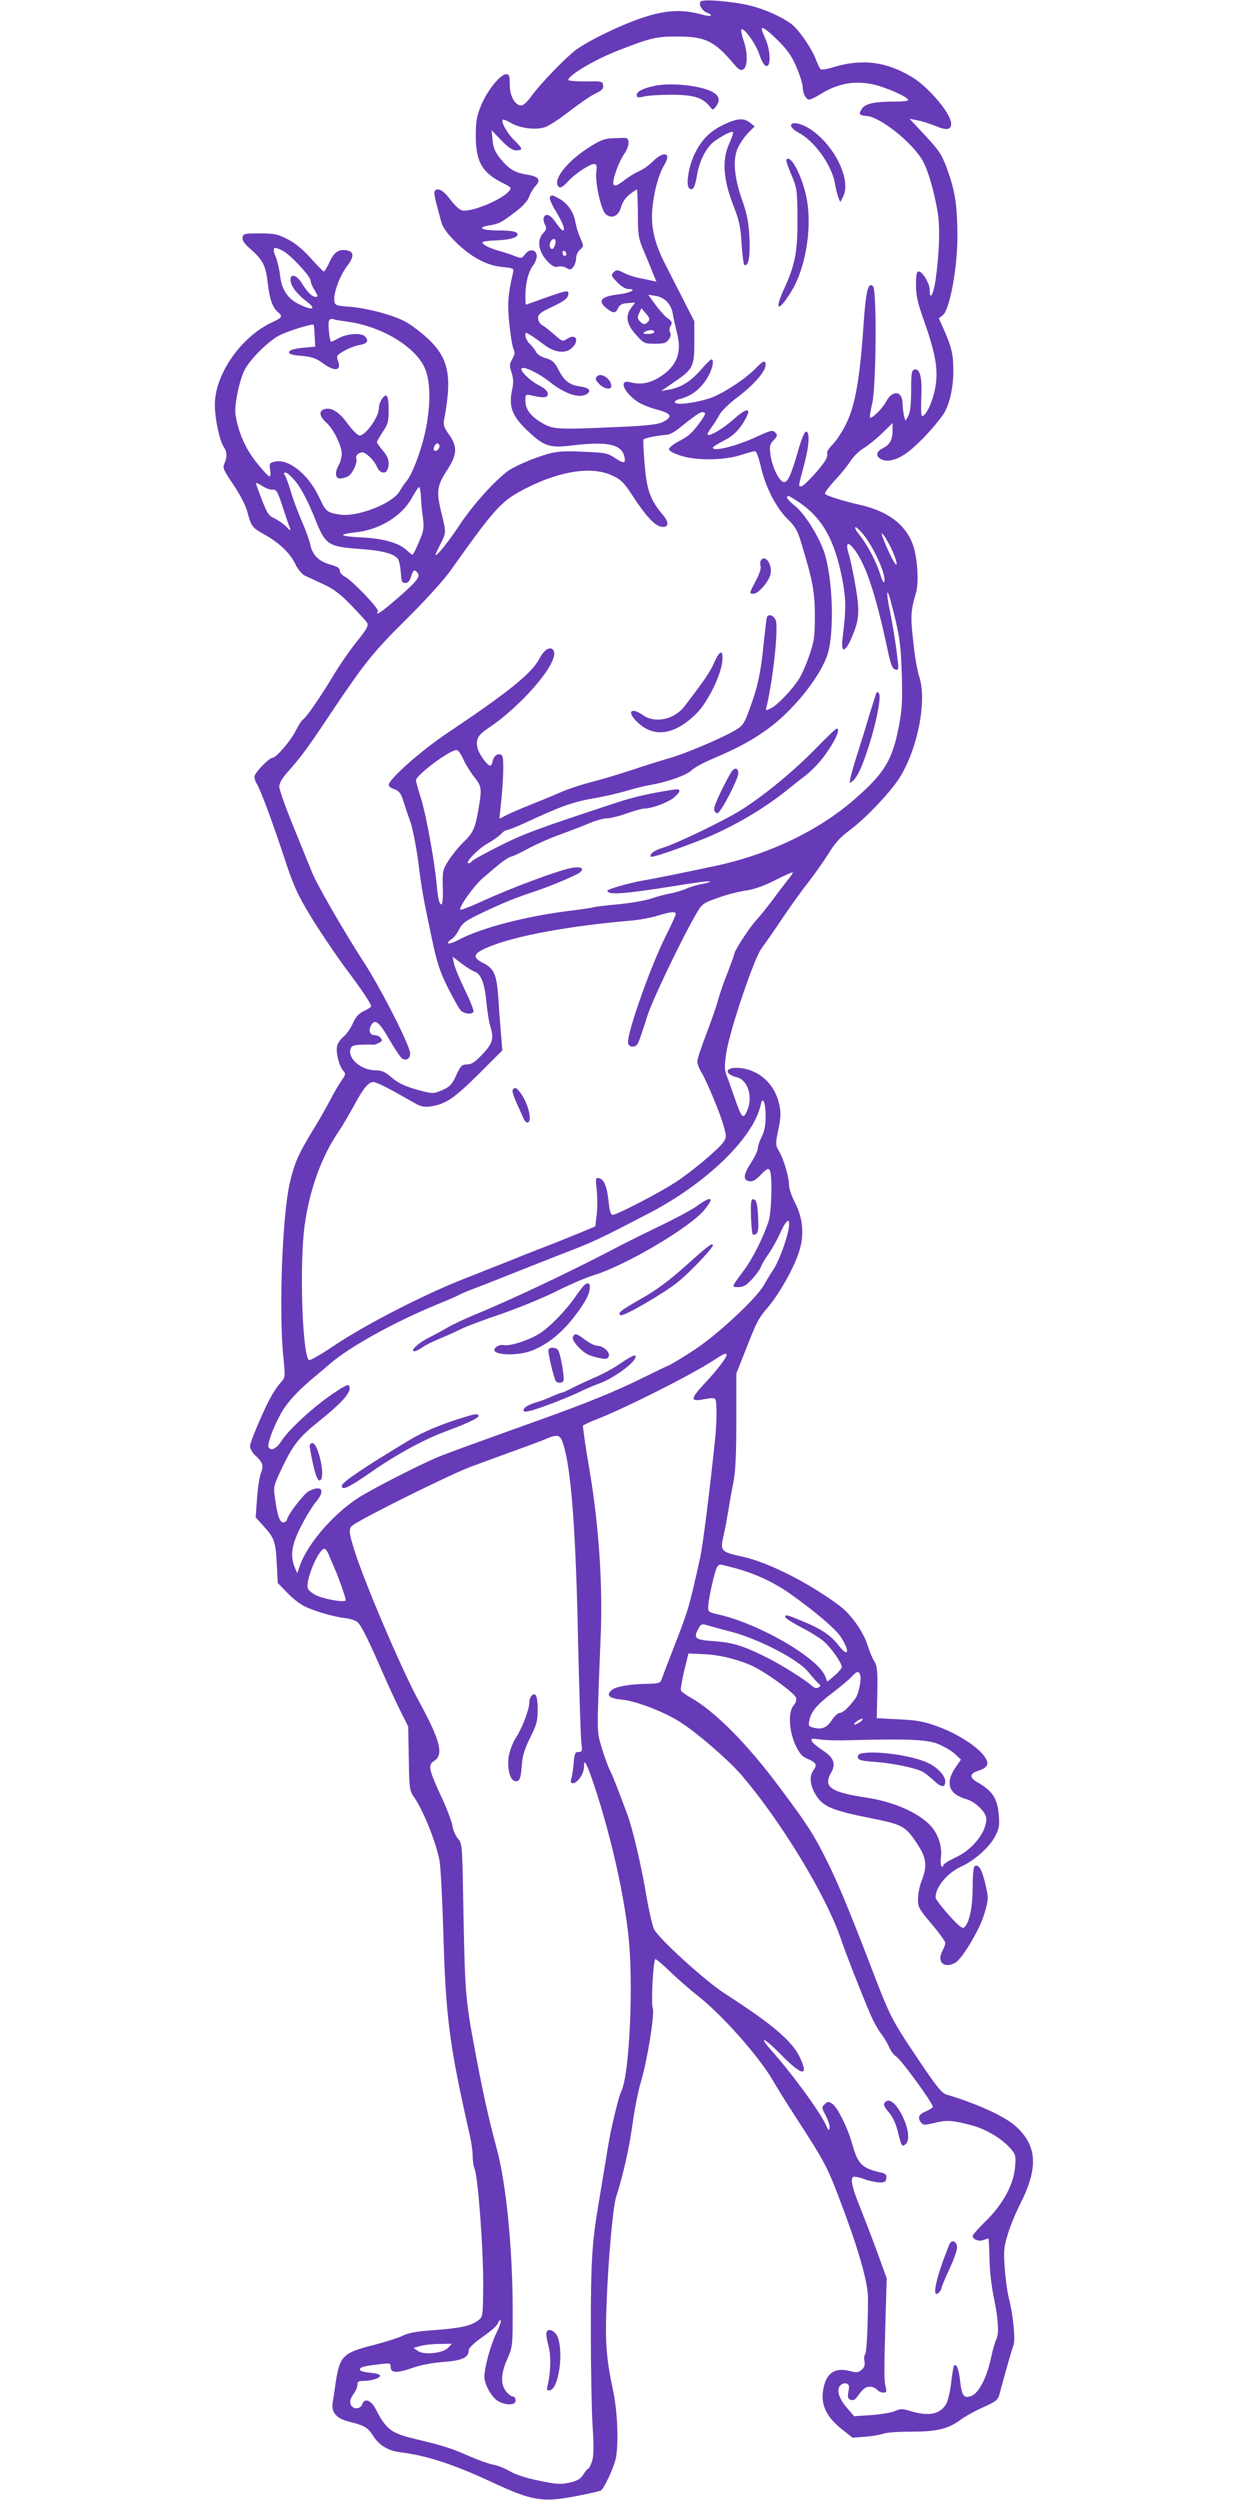 <?xml version="1.0" standalone="no"?>
<!DOCTYPE svg PUBLIC "-//W3C//DTD SVG 20010904//EN"
 "http://www.w3.org/TR/2001/REC-SVG-20010904/DTD/svg10.dtd">
<svg version="1.0" xmlns="http://www.w3.org/2000/svg"
 width="640pt" height="1280pt" viewBox="0 0 640 1280"
 preserveAspectRatio="xMidYMid meet">
<g transform="translate(0,1280) scale(0.1,-0.1)"
fill="#673ab7" stroke="none">
<path d="M3586 12791 c-10 -15 10 -48 34 -56 11 -3 20 -10 20 -14 0 -5 -24 -2
-52 6 -95 26 -181 21 -293 -16 -113 -37 -277 -116 -347 -167 -53 -40 -183
-174 -230 -240 -17 -24 -39 -44 -49 -44 -32 0 -59 48 -59 106 0 47 -3 54 -19
54 -29 0 -96 -83 -127 -158 -23 -55 -28 -82 -28 -152 -1 -136 31 -193 136
-246 48 -24 49 -26 32 -45 -40 -44 -186 -104 -236 -97 -13 2 -38 24 -62 56
-37 49 -67 65 -81 42 -3 -5 1 -33 9 -62 8 -29 19 -71 25 -93 7 -28 29 -59 72
-102 78 -78 161 -123 241 -130 58 -6 60 -7 54 -32 -25 -109 -29 -155 -18 -261
6 -61 16 -119 22 -129 7 -15 6 -27 -7 -49 -15 -26 -15 -35 -4 -69 10 -31 11
-52 3 -89 -19 -88 0 -136 87 -217 79 -73 107 -81 218 -68 179 22 254 7 269
-54 10 -39 -1 -41 -47 -10 -38 25 -52 28 -163 32 -97 5 -134 2 -181 -11 -73
-21 -171 -63 -205 -88 -70 -52 -179 -174 -245 -273 -60 -91 -125 -172 -125
-154 0 2 11 26 25 53 30 60 30 57 4 165 -26 106 -21 136 31 215 51 79 53 120
9 181 -26 36 -30 50 -25 77 46 244 21 333 -125 450 -62 49 -90 64 -173 90 -58
18 -133 33 -180 37 -74 5 -81 8 -84 29 -6 39 27 129 64 178 38 50 38 75 0 82
-40 8 -65 -8 -88 -58 -13 -28 -26 -50 -30 -50 -3 0 -33 30 -67 68 -39 44 -79
77 -118 97 -51 26 -68 30 -143 30 -79 0 -85 -1 -88 -21 -2 -15 9 -32 36 -55
68 -59 83 -89 93 -179 9 -82 25 -126 53 -149 24 -20 20 -28 -26 -49 -161 -72
-297 -266 -298 -422 0 -73 23 -183 45 -217 18 -27 19 -53 4 -86 -10 -22 -5
-34 45 -107 33 -49 63 -106 72 -139 21 -78 24 -82 90 -119 75 -42 130 -95 157
-152 12 -25 33 -50 47 -57 14 -6 57 -26 95 -44 53 -24 87 -50 143 -108 41 -42
78 -83 83 -92 6 -13 -6 -34 -51 -90 -34 -41 -91 -123 -127 -184 -70 -115 -135
-209 -153 -220 -6 -4 -21 -27 -34 -53 -28 -56 -102 -142 -121 -142 -16 0 -83
-68 -91 -92 -3 -9 2 -27 10 -40 20 -31 82 -199 145 -390 43 -131 64 -178 130
-287 43 -71 121 -187 173 -258 95 -127 138 -192 138 -205 0 -4 -16 -15 -36
-24 -27 -13 -42 -30 -57 -62 -10 -25 -32 -56 -47 -69 -15 -12 -31 -34 -34 -48
-8 -31 10 -103 31 -127 14 -15 13 -20 -8 -50 -13 -18 -40 -64 -60 -103 -20
-38 -57 -104 -83 -145 -80 -132 -98 -172 -123 -280 -38 -168 -56 -658 -32
-890 10 -101 10 -103 -14 -129 -13 -14 -34 -44 -46 -66 -38 -66 -111 -238
-111 -260 0 -12 12 -32 26 -46 40 -37 45 -53 30 -91 -7 -18 -17 -77 -20 -130
l-7 -97 39 -43 c57 -63 63 -80 69 -192 l5 -101 47 -48 c25 -27 64 -58 86 -69
49 -26 156 -57 214 -63 25 -3 53 -12 62 -21 20 -18 55 -90 129 -259 26 -60 66
-147 89 -193 l41 -82 3 -163 c2 -150 4 -164 24 -194 48 -66 118 -241 134 -333
5 -30 14 -197 19 -370 12 -430 32 -579 136 -1035 7 -33 14 -79 14 -102 0 -23
4 -54 10 -68 18 -46 44 -404 44 -584 -1 -170 -2 -174 -25 -191 -37 -28 -90
-40 -223 -50 -90 -6 -134 -14 -162 -28 -22 -11 -88 -32 -149 -48 -157 -39
-175 -57 -195 -184 -6 -41 -13 -92 -17 -113 -7 -49 20 -81 85 -96 76 -19 96
-30 120 -69 31 -50 77 -79 137 -87 139 -17 274 -61 470 -152 210 -98 260 -106
431 -74 67 13 125 26 131 30 15 10 60 104 73 152 19 67 13 249 -11 359 -34
160 -41 245 -34 425 8 238 33 512 49 565 38 119 67 248 85 378 11 79 30 172
41 208 33 107 73 352 62 383 -9 26 2 238 13 250 3 2 36 -25 73 -61 37 -36 102
-93 144 -126 122 -95 309 -306 381 -427 22 -38 68 -113 102 -165 185 -287 177
-271 277 -540 72 -196 112 -344 112 -415 0 -148 -7 -286 -15 -290 -4 -3 -6
-18 -3 -33 4 -19 0 -33 -14 -45 -17 -15 -25 -16 -63 -6 -80 20 -125 -16 -136
-109 -8 -70 21 -128 95 -188 l57 -45 67 5 c37 3 79 11 93 16 14 6 80 10 145
10 129 0 189 15 254 65 18 13 66 40 108 59 73 33 78 37 88 78 26 96 60 218 69
240 11 29 -2 160 -24 243 -8 31 -17 100 -21 154 -6 86 -4 108 16 172 12 41 40
108 61 150 96 187 91 302 -20 402 -57 52 -200 117 -356 163 -24 8 -53 44 -153
194 -131 196 -134 202 -246 495 -107 277 -159 402 -217 517 -66 131 -93 173
-234 362 -168 227 -337 397 -462 466 -23 13 -44 29 -47 35 -2 7 6 52 17 100
l22 89 70 -3 c78 -2 162 -21 245 -55 66 -27 228 -143 236 -169 3 -11 -2 -27
-13 -39 -28 -32 -24 -128 9 -201 21 -45 35 -61 62 -72 45 -19 51 -30 32 -57
-23 -32 -20 -75 9 -125 38 -63 82 -82 288 -123 142 -28 168 -40 210 -97 72
-100 79 -137 44 -228 -9 -22 -16 -61 -17 -87 0 -44 5 -52 70 -129 39 -46 70
-89 70 -97 0 -7 -7 -26 -16 -43 -28 -55 10 -89 66 -59 36 19 127 172 150 252
22 76 22 78 5 152 -18 76 -35 104 -55 91 -6 -4 -10 -48 -10 -109 0 -102 -17
-183 -44 -205 -9 -7 -30 10 -79 65 -37 41 -67 81 -67 89 0 54 61 127 135 160
66 30 145 101 172 157 19 38 22 54 16 113 -7 77 -34 117 -104 157 -47 26 -47
46 0 62 52 17 59 37 27 79 -38 49 -137 112 -237 148 -68 25 -105 32 -197 36
l-113 6 3 132 c2 113 -1 136 -16 160 -10 15 -24 50 -33 78 -20 68 -82 157
-140 202 -152 116 -368 226 -502 255 -110 24 -114 29 -97 105 8 33 19 94 26
135 6 41 18 107 26 147 10 50 14 144 14 312 l0 239 41 103 c65 166 69 175 121
236 59 70 134 202 160 287 27 84 19 170 -22 249 -16 31 -30 71 -30 88 0 42
-28 137 -52 176 -18 31 -18 35 -3 109 13 61 14 87 5 128 -20 95 -87 165 -177
184 -56 12 -102 0 -83 -23 6 -7 25 -17 41 -20 57 -13 85 -98 55 -170 -21 -49
-28 -42 -65 65 -16 47 -35 99 -42 117 -10 26 -10 47 0 115 19 117 141 480 180
532 17 23 66 93 108 156 42 63 103 147 134 186 31 40 77 105 102 145 33 54 63
86 107 118 82 60 217 203 261 277 92 155 136 395 94 514 -8 24 -22 102 -29
174 -15 130 -13 161 14 251 16 53 7 186 -17 249 -38 102 -127 168 -269 201
-93 21 -174 47 -180 57 -3 4 19 34 48 66 30 31 66 76 81 99 15 24 46 55 70 69
23 14 66 49 95 77 l52 51 0 -37 c0 -49 -13 -73 -50 -92 -35 -18 -38 -40 -9
-56 34 -18 87 -3 142 40 51 39 132 126 175 187 32 46 54 138 53 227 0 83 -8
117 -48 209 l-26 58 21 17 c36 31 75 248 74 410 -1 155 -12 225 -53 339 -27
72 -40 93 -111 169 l-81 87 39 -8 c21 -3 64 -17 94 -29 56 -24 80 -20 80 12 0
49 -110 181 -195 235 -136 84 -264 100 -418 51 -27 -8 -52 -11 -56 -7 -5 5
-16 29 -25 53 -22 57 -88 151 -124 178 -50 37 -132 74 -206 93 -92 23 -251 37
-260 21z m407 -208 c43 -44 65 -78 87 -132 17 -40 30 -84 30 -98 0 -31 17 -63
33 -63 7 0 33 12 58 28 86 53 164 69 259 52 63 -11 190 -66 190 -82 0 -5 -29
-8 -64 -8 -108 0 -156 -10 -173 -37 -19 -28 -14 -34 25 -37 69 -5 231 -134
285 -227 28 -48 59 -154 78 -266 13 -78 8 -220 -12 -354 -12 -73 -29 -99 -29
-42 0 32 -37 93 -56 93 -11 0 -14 -16 -14 -69 0 -55 8 -92 44 -192 60 -172 72
-253 52 -347 -14 -67 -46 -132 -65 -132 -5 0 -6 42 -4 93 5 102 -6 151 -34
145 -15 -3 -18 -17 -18 -108 0 -72 -5 -113 -15 -130 l-14 -25 -7 25 c-4 14 -7
44 -8 66 -2 65 -53 68 -85 6 -17 -32 -73 -88 -81 -80 -3 3 2 36 11 74 20 86
24 578 4 598 -25 25 -37 -23 -49 -201 -18 -269 -43 -411 -88 -501 -20 -42 -52
-90 -71 -109 -18 -18 -30 -38 -27 -43 3 -5 0 -20 -6 -32 -20 -37 -112 -138
-126 -138 -16 0 -17 -7 12 102 28 103 33 178 12 178 -8 0 -23 -37 -39 -92 -37
-130 -55 -170 -76 -166 -23 4 -59 78 -67 139 -6 44 -4 54 16 75 20 22 21 26 8
40 -14 13 -23 11 -90 -20 -101 -48 -229 -81 -229 -58 0 4 26 21 58 37 41 21
66 44 90 79 57 86 38 101 -41 30 -51 -46 -124 -90 -134 -80 -3 2 6 20 20 38
13 18 32 47 41 65 9 18 52 60 97 93 82 63 139 129 139 162 0 26 -12 22 -50
-17 -55 -57 -177 -136 -239 -155 -76 -24 -167 -35 -175 -21 -4 6 5 13 21 17
67 16 118 58 154 126 19 38 25 78 12 78 -5 0 -30 -25 -56 -55 -53 -60 -101
-89 -162 -100 l-40 -7 67 46 c97 66 103 79 103 206 l0 105 -51 100 c-28 55
-72 141 -97 190 -59 115 -78 202 -65 305 10 85 32 160 60 207 37 61 -3 72 -59
17 -20 -20 -52 -43 -72 -51 -20 -9 -52 -28 -72 -44 -40 -32 -59 -37 -59 -16 0
31 30 111 55 147 30 43 31 86 3 84 -10 0 -40 -1 -66 -2 -39 -2 -62 -11 -123
-51 -99 -64 -169 -149 -155 -187 8 -22 23 -17 53 16 34 38 111 90 134 90 14 0
16 -7 12 -41 -7 -52 24 -194 48 -215 30 -27 66 -11 79 36 7 25 23 49 44 65 18
14 35 25 37 25 2 0 4 -55 5 -122 0 -112 3 -129 28 -188 15 -36 37 -87 47 -114
l20 -48 -23 5 c-13 3 -41 9 -63 13 -22 4 -57 15 -79 26 -35 18 -40 18 -54 4
-15 -14 -13 -19 18 -51 21 -22 43 -35 59 -35 45 0 8 -20 -50 -27 -92 -10 -112
-33 -63 -72 34 -27 47 -26 59 2 7 16 20 23 48 25 l39 3 -22 -30 c-30 -40 -21
-84 29 -138 37 -41 42 -43 94 -43 46 0 59 4 71 22 10 13 12 27 7 36 -5 10 -4
23 3 34 9 16 7 22 -16 39 -15 11 -43 42 -63 70 l-36 50 38 -6 c47 -8 80 -43
88 -93 3 -20 13 -63 21 -96 27 -102 -1 -172 -89 -227 -52 -32 -96 -40 -150
-26 -60 16 -37 -48 36 -99 18 -13 63 -31 100 -41 76 -20 84 -37 30 -64 -24
-12 -82 -19 -225 -25 -312 -14 -335 -13 -390 19 -61 35 -88 71 -88 115 0 34 1
34 33 27 60 -14 82 -12 82 9 0 13 -16 28 -49 45 -45 24 -96 74 -85 85 12 12
88 -25 146 -71 73 -58 145 -83 183 -63 31 17 19 34 -27 41 -56 7 -84 28 -113
85 -21 41 -32 50 -65 60 -24 6 -45 20 -51 33 -6 12 -21 31 -33 42 -11 11 -21
29 -21 40 0 19 1 19 28 2 15 -9 47 -32 71 -50 53 -40 109 -45 141 -13 38 38
18 74 -25 46 -24 -16 -26 -15 -67 21 -24 21 -52 43 -63 49 -11 6 -20 22 -20
35 0 20 12 30 70 57 71 34 85 46 85 71 0 16 -15 13 -130 -28 -47 -17 -86 -31
-87 -31 -2 0 -3 21 -3 48 1 65 15 120 40 154 12 16 20 39 18 51 -4 31 -38 34
-59 6 -17 -22 -20 -23 -51 -11 -18 8 -53 19 -78 26 -53 15 -90 33 -90 45 0 4
30 9 66 10 68 2 114 14 114 30 0 15 -28 21 -98 21 -84 0 -113 15 -51 25 54 9
66 15 139 71 36 27 62 56 69 76 6 18 21 42 32 55 30 31 18 49 -38 58 -65 10
-95 27 -139 80 -29 36 -38 57 -42 97 l-5 51 50 -52 c35 -36 57 -51 76 -51 36
0 34 9 -9 51 -35 33 -71 96 -60 106 3 3 22 -5 43 -17 45 -27 128 -37 174 -21
19 6 75 43 124 81 50 39 109 79 133 91 34 16 43 25 40 42 -3 21 -8 22 -90 20
-49 0 -88 3 -88 8 0 23 132 102 249 148 170 67 201 74 306 74 145 0 191 -21
290 -138 29 -34 37 -38 52 -29 22 15 22 87 -2 153 -8 24 -12 47 -9 50 12 12
74 -73 92 -128 11 -34 25 -57 35 -59 25 -5 22 80 -3 137 -11 24 -20 47 -20 52
0 17 33 -8 93 -68z m-2545 -1067 c38 -19 142 -131 142 -152 0 -9 9 -32 21 -50
17 -28 18 -34 6 -34 -19 0 -42 22 -73 72 -28 44 -61 49 -56 9 3 -29 35 -69 85
-107 50 -38 25 -45 -41 -12 -59 29 -89 73 -98 146 -3 31 -13 72 -20 91 -23 55
-16 63 34 37z m1871 -362 c-15 -18 -24 -18 -43 1 -12 13 -13 20 -4 41 l12 26
23 -27 c19 -21 21 -30 12 -41z m-1547 0 c166 -21 331 -113 393 -219 36 -60 43
-170 20 -306 -17 -105 -71 -256 -105 -294 -9 -11 -25 -34 -35 -52 -36 -61
-215 -131 -303 -118 -67 10 -74 16 -106 85 -56 122 -159 204 -231 186 -25 -6
-27 -10 -22 -41 3 -19 2 -35 -3 -35 -5 0 -34 31 -65 70 -57 70 -94 153 -109
246 -8 45 19 176 47 231 29 56 126 151 180 177 46 23 167 60 173 53 1 -1 4
-27 5 -57 l3 -55 -34 -3 c-68 -5 -100 -13 -100 -26 0 -9 20 -15 65 -18 51 -5
73 -12 107 -37 62 -46 99 -40 78 13 -9 23 -6 28 33 50 23 13 59 27 80 30 38 7
47 22 25 44 -19 19 -89 14 -131 -8 -20 -11 -39 -20 -41 -20 -8 0 -18 90 -12
106 3 9 13 14 21 10 8 -3 38 -8 67 -12z m1578 -54 c0 -5 -15 -10 -32 -10 -25
0 -29 3 -18 10 20 13 50 13 50 0z m260 -418 c0 -12 -52 -83 -77 -104 -10 -10
-39 -28 -64 -41 -24 -13 -44 -30 -44 -37 0 -8 25 -22 60 -33 80 -26 219 -25
307 3 34 11 68 20 74 20 7 0 19 -35 29 -77 23 -104 77 -211 137 -270 41 -40
52 -60 72 -128 57 -187 68 -246 68 -370 0 -105 -4 -130 -28 -200 -15 -44 -38
-98 -52 -119 -33 -54 -110 -135 -144 -152 -28 -14 -28 -14 -23 8 35 150 62
409 46 444 -11 25 -39 33 -45 12 -2 -7 -9 -67 -16 -133 -13 -137 -30 -221 -66
-318 -34 -95 -38 -102 -87 -130 -65 -38 -252 -117 -327 -138 -36 -10 -119 -36
-185 -58 -66 -22 -165 -52 -220 -66 -55 -14 -129 -39 -165 -56 -36 -16 -100
-42 -143 -59 -43 -17 -97 -40 -119 -51 l-41 -21 6 59 c15 135 18 249 8 263
-14 20 -45 2 -49 -29 -2 -11 -7 -21 -12 -21 -15 0 -58 59 -65 90 -10 46 2 67
58 104 171 115 356 332 333 391 -12 31 -49 13 -74 -37 -38 -74 -159 -172 -467
-378 -141 -94 -305 -240 -305 -270 0 -6 13 -16 30 -21 23 -9 33 -21 44 -57 8
-26 24 -74 36 -106 12 -33 30 -125 41 -205 20 -158 25 -182 71 -401 25 -118
40 -164 80 -245 28 -55 57 -108 66 -117 16 -19 57 -24 66 -9 4 5 -16 56 -44
113 -27 56 -53 118 -56 137 l-7 33 46 -35 c26 -20 56 -38 67 -42 32 -10 52
-61 60 -154 5 -47 13 -102 19 -121 21 -67 15 -91 -39 -148 -38 -40 -56 -52
-79 -52 -26 0 -32 -6 -55 -55 -21 -47 -32 -59 -71 -76 -43 -19 -49 -19 -105
-5 -84 22 -121 39 -162 75 -27 23 -45 31 -74 31 -75 0 -145 60 -129 110 5 16
16 20 58 21 29 1 56 1 60 0 4 -1 17 4 28 10 16 8 18 13 8 25 -6 8 -20 14 -31
14 -24 0 -33 23 -18 50 19 36 41 19 92 -70 27 -47 56 -90 64 -97 23 -17 44 -5
44 24 0 37 -148 329 -235 463 -101 155 -249 412 -270 470 -8 19 -48 118 -89
219 -42 102 -76 197 -76 213 0 19 15 45 48 81 69 79 95 114 217 297 170 254
216 312 391 485 89 88 187 196 218 240 239 336 263 362 401 431 172 85 329
107 430 59 44 -20 60 -36 103 -102 68 -104 111 -151 144 -159 40 -9 47 18 15
56 -67 79 -85 128 -96 258 -6 68 -9 127 -6 132 4 7 74 21 121 24 12 1 38 15
58 31 82 66 110 85 122 85 8 0 14 -4 14 -8z m-1360 -166 c0 -16 -18 -31 -27
-22 -8 8 5 36 17 36 5 0 10 -6 10 -14z m-728 -192 c24 -33 61 -104 88 -173 57
-143 66 -149 235 -162 114 -8 169 -23 192 -50 6 -8 13 -39 15 -69 3 -47 6 -55
23 -55 14 0 23 10 30 33 10 35 17 39 33 19 16 -19 -4 -44 -105 -132 -77 -67
-115 -93 -98 -65 8 12 -130 156 -167 176 -16 8 -28 22 -28 32 0 13 -13 21 -44
30 -62 16 -95 48 -107 102 -5 25 -25 79 -43 120 -18 41 -44 109 -56 150 -12
41 -27 81 -32 88 -8 8 -6 12 5 12 9 0 35 -25 59 -56z m-128 -31 c22 2 27 -7
58 -103 14 -41 28 -84 33 -95 6 -15 1 -13 -20 9 -15 15 -43 34 -60 42 -28 12
-37 25 -64 95 -17 44 -31 83 -31 86 0 2 15 -4 33 -15 17 -12 40 -20 51 -19z
m761 -35 c1 -24 5 -71 10 -106 7 -56 5 -69 -20 -127 -15 -36 -30 -65 -33 -65
-3 0 -17 11 -31 24 -39 36 -116 58 -221 64 -52 2 -99 7 -103 12 -5 4 23 10 60
14 125 12 242 84 293 179 18 32 34 56 37 53 3 -3 7 -25 8 -48z m1947 -37 c111
-80 170 -186 209 -379 21 -107 22 -160 3 -308 -9 -75 10 -79 42 -9 44 100 47
137 25 270 -11 66 -27 141 -35 167 -17 54 -8 68 20 35 62 -72 115 -227 177
-517 18 -85 26 -105 41 -108 17 -4 18 1 12 49 -10 89 -27 190 -43 267 -16 81
-13 108 6 40 46 -173 53 -219 58 -378 4 -142 2 -181 -16 -275 -33 -167 -73
-234 -222 -364 -185 -163 -440 -285 -714 -344 -188 -40 -317 -66 -360 -73 -66
-10 -195 -46 -195 -54 0 -24 84 -18 358 26 84 14 158 24 165 21 7 -2 -8 -7
-33 -12 -25 -4 -64 -15 -86 -25 -23 -10 -61 -21 -85 -25 -23 -4 -67 -16 -96
-26 -29 -10 -105 -23 -169 -29 -64 -6 -120 -13 -124 -15 -4 -2 -62 -11 -129
-19 -222 -28 -447 -87 -559 -146 -28 -15 -54 -24 -57 -20 -3 5 4 14 15 20 11
6 29 28 40 50 18 35 33 46 126 90 103 49 165 74 274 110 69 23 201 79 218 92
24 20 12 31 -31 26 -60 -7 -314 -101 -481 -178 -48 -22 -93 -39 -98 -38 -15 5
66 121 115 163 97 84 123 103 147 110 14 4 57 25 95 46 39 20 108 51 155 67
47 17 112 42 145 56 33 14 74 26 91 26 17 0 63 11 102 25 39 14 80 25 90 25
38 0 122 31 152 56 39 33 38 48 -2 41 -123 -19 -206 -38 -293 -67 -401 -132
-471 -158 -597 -221 -75 -38 -139 -73 -143 -79 -3 -5 -11 -10 -16 -10 -22 0
48 74 97 101 28 16 59 38 69 49 10 11 24 20 30 20 7 0 48 16 91 36 195 90 246
108 367 129 45 8 114 24 152 35 39 12 95 26 125 31 87 15 183 49 211 75 14 14
61 39 105 58 128 54 204 95 284 153 124 90 253 246 301 365 44 107 35 417 -15
552 -33 86 -99 189 -147 227 -37 29 -49 49 -31 49 5 0 33 -18 64 -39z m306
-143 c56 -60 129 -215 120 -255 -3 -11 -11 2 -20 33 -21 67 -64 150 -105 202
-36 44 -32 59 5 20z m154 -83 c25 -53 37 -97 23 -83 -17 16 -83 169 -69 157
10 -8 30 -41 46 -74z m-2190 -1082 c12 -27 37 -67 56 -91 38 -47 40 -60 22
-163 -17 -100 -27 -122 -76 -170 -25 -24 -59 -66 -77 -94 -30 -47 -32 -54 -30
-137 2 -51 -1 -88 -7 -88 -11 0 -17 23 -25 110 -11 117 -56 362 -81 437 -13
40 -24 80 -24 88 0 26 172 155 208 155 7 0 23 -21 34 -47z m1664 -615 c-14
-18 -52 -67 -82 -108 -31 -41 -70 -89 -86 -106 -30 -32 -108 -152 -108 -167 0
-4 -16 -48 -35 -98 -20 -49 -42 -113 -49 -142 -8 -29 -35 -106 -60 -172 -25
-65 -46 -128 -46 -140 0 -11 9 -35 20 -53 28 -46 99 -216 116 -280 14 -48 13
-56 -1 -78 -22 -34 -158 -149 -243 -205 -82 -54 -303 -169 -325 -169 -10 0
-16 18 -21 68 -8 77 -23 115 -50 120 -16 4 -17 -2 -11 -61 4 -36 4 -92 0 -126
l-7 -60 -76 -32 c-43 -17 -115 -47 -162 -65 -47 -18 -132 -51 -190 -75 -58
-23 -168 -66 -245 -97 -200 -78 -496 -230 -653 -334 -73 -50 -137 -86 -141
-82 -34 39 -48 497 -21 691 25 182 86 352 176 483 17 25 50 81 74 125 50 93
76 125 102 125 10 0 56 -21 103 -47 47 -27 100 -56 118 -66 23 -13 43 -16 72
-12 77 12 120 41 245 165 l122 122 -6 72 c-3 39 -10 124 -14 189 -9 131 -21
158 -83 189 -54 28 -44 48 36 81 137 56 408 106 720 133 44 3 107 15 140 25
67 21 95 24 95 9 0 -5 -23 -56 -51 -112 -79 -156 -205 -515 -193 -550 4 -13
13 -18 27 -16 22 3 23 4 72 158 24 78 181 405 252 525 27 47 34 52 109 78 43
16 106 32 140 37 40 5 92 23 150 52 49 25 91 43 93 42 2 -2 -8 -18 -23 -36z
m-116 -1216 c0 -43 -6 -75 -20 -102 -11 -22 -20 -48 -20 -59 0 -12 -16 -46
-36 -76 -39 -62 -41 -88 -6 -93 16 -3 34 8 58 34 29 30 38 34 45 23 14 -22 10
-209 -5 -259 -25 -80 -82 -194 -128 -255 -64 -86 -64 -85 -27 -85 25 0 41 9
70 41 21 23 41 51 45 63 4 12 21 41 39 66 18 25 45 74 60 108 49 109 63 63 19
-66 -14 -42 -37 -95 -51 -117 -15 -22 -38 -60 -52 -85 -40 -70 -240 -256 -360
-334 -57 -37 -113 -71 -125 -76 -11 -4 -77 -36 -146 -70 -130 -64 -271 -121
-475 -195 -413 -148 -525 -189 -570 -208 -110 -48 -344 -168 -405 -209 -128
-84 -257 -235 -295 -345 l-13 -38 -13 30 c-24 61 -16 116 32 210 24 47 59 104
77 126 50 58 29 89 -37 54 -26 -13 -111 -125 -111 -145 0 -4 -7 -11 -15 -14
-20 -7 -34 28 -46 116 -10 66 -9 68 31 154 59 125 90 165 193 247 105 84 157
139 157 167 0 29 -10 25 -89 -28 -96 -65 -223 -182 -258 -237 -27 -42 -55 -57
-68 -35 -8 13 20 92 58 163 32 61 87 122 172 193 28 23 66 55 85 72 105 89
325 211 545 302 55 22 109 46 119 52 11 6 47 21 80 33 34 13 131 51 216 85 85
34 182 72 215 85 170 65 197 77 465 217 292 153 530 386 565 552 10 48 25 11
25 -62z m-200 -1220 c0 -14 -52 -81 -114 -147 -67 -72 -72 -90 -18 -82 83 14
77 17 80 -43 2 -30 -1 -107 -8 -170 -25 -243 -61 -528 -74 -590 -61 -274 -59
-266 -146 -490 -27 -69 -51 -133 -54 -142 -4 -14 -17 -18 -63 -19 -99 -1 -171
-14 -192 -33 -30 -27 -12 -42 59 -49 67 -7 205 -60 283 -108 87 -53 253 -196
323 -277 205 -239 438 -624 512 -847 20 -60 100 -265 149 -380 14 -33 38 -76
53 -96 16 -20 35 -52 43 -72 9 -19 24 -40 34 -45 25 -14 196 -249 189 -260 -3
-5 -19 -15 -35 -22 -36 -14 -44 -32 -27 -55 12 -16 18 -17 67 -5 65 16 92 15
188 -10 79 -20 162 -70 208 -124 23 -27 25 -37 20 -92 -7 -88 -62 -190 -149
-275 -38 -37 -68 -72 -68 -77 0 -18 33 -30 55 -21 11 4 22 8 25 8 3 1 5 -45 6
-102 1 -62 10 -142 23 -204 23 -110 27 -184 11 -213 -5 -10 -17 -50 -25 -88
-21 -101 -61 -181 -99 -198 -41 -17 -52 -2 -61 82 -7 58 -18 84 -31 71 -2 -2
-9 -41 -14 -86 -5 -45 -17 -95 -26 -110 -31 -52 -88 -64 -181 -36 -43 13 -54
13 -79 1 -16 -8 -70 -17 -120 -21 l-91 -6 -36 42 c-43 50 -56 94 -34 116 9 9
23 13 32 9 12 -4 14 -14 9 -41 -5 -28 -3 -36 11 -42 12 -4 23 0 32 13 31 43
44 54 67 54 13 0 29 -7 36 -15 7 -8 21 -15 32 -15 17 0 19 4 13 27 -9 32 -9
78 -1 358 l6 200 -49 135 c-27 74 -66 175 -86 225 -41 100 -52 149 -37 159 6
3 30 -1 54 -10 24 -9 59 -17 78 -18 29 -1 36 3 38 21 3 17 -3 24 -25 29 -99
22 -120 42 -149 144 -22 82 -76 191 -102 208 -21 14 -25 13 -40 -2 -16 -15
-15 -19 7 -60 12 -24 21 -52 18 -63 -3 -14 -6 -12 -16 12 -26 63 -172 264
-285 391 -66 75 -32 60 46 -19 112 -115 151 -124 105 -24 -39 85 -138 170
-386 330 -102 66 -337 280 -362 329 -9 18 -26 94 -39 168 -26 156 -69 341 -98
420 -51 137 -73 193 -90 228 -10 20 -29 73 -42 116 -25 87 -25 55 -4 581 10
252 -10 555 -56 828 -22 127 -37 234 -35 238 3 3 31 17 62 29 150 58 494 231
608 306 53 35 65 39 65 26z m-842 -439 c45 -118 70 -437 82 -1038 6 -247 13
-474 16 -502 6 -49 5 -53 -14 -53 -17 0 -21 -8 -25 -57 -2 -32 -8 -68 -12 -80
-5 -17 -3 -23 8 -23 24 0 57 49 57 83 0 41 8 30 37 -50 87 -248 163 -568 190
-808 28 -249 6 -724 -37 -805 -8 -15 -29 -94 -51 -195 -5 -22 -18 -94 -28
-160 -11 -66 -27 -160 -35 -210 -35 -204 -41 -303 -41 -650 0 -192 4 -415 9
-495 7 -109 6 -155 -3 -183 -7 -20 -16 -37 -20 -37 -4 0 -14 -13 -24 -29 -14
-23 -29 -32 -71 -42 -46 -10 -67 -9 -156 10 -62 12 -121 31 -149 48 -25 15
-64 30 -86 34 -22 4 -78 24 -124 44 -89 40 -135 54 -269 86 -129 30 -154 49
-208 154 -23 46 -58 59 -69 26 -9 -29 -51 -28 -60 0 -5 14 0 31 14 50 12 15
21 37 21 49 0 16 6 20 34 20 44 0 92 18 80 30 -5 5 -29 10 -53 12 -25 2 -46 8
-48 14 -4 13 18 20 100 29 53 7 57 6 57 -13 0 -32 30 -34 108 -7 45 16 107 28
164 32 95 7 128 22 128 61 0 9 25 34 57 57 66 47 89 67 95 86 3 8 8 11 12 8 3
-3 -7 -33 -23 -65 -29 -59 -61 -177 -61 -223 0 -39 37 -105 69 -124 42 -24 91
-23 91 3 0 11 -6 20 -14 20 -8 0 -24 12 -35 26 -29 37 -27 92 7 167 26 60 27
67 27 242 0 321 -33 654 -82 835 -45 167 -74 302 -118 539 -41 221 -45 280
-52 663 -6 353 -6 358 -28 384 -13 15 -26 45 -29 68 -4 22 -29 89 -57 148 -65
141 -69 161 -35 183 49 32 30 105 -83 312 -84 154 -274 599 -325 761 -30 95
-32 115 -12 131 43 35 500 262 611 303 44 16 141 52 216 79 75 27 152 56 170
64 49 21 65 18 77 -12z m-1196 -580 c6 -16 19 -46 29 -68 21 -47 59 -154 59
-168 0 -13 -98 2 -147 23 -22 10 -44 27 -47 38 -13 40 55 202 85 202 5 0 15
-12 21 -27z m2070 -69 c109 -28 205 -72 295 -135 124 -88 230 -178 257 -219
49 -74 41 -111 -9 -46 -39 51 -88 85 -178 122 -88 37 -97 39 -97 25 0 -6 37
-29 82 -53 46 -23 97 -56 115 -71 38 -33 93 -111 93 -132 0 -7 -17 -27 -37
-44 l-37 -31 -11 28 c-41 97 -340 269 -547 316 -50 11 -53 13 -52 41 2 45 35
188 46 203 13 15 8 15 80 -4z m-7 -329 c141 -37 344 -143 393 -205 20 -25 43
-51 51 -58 14 -11 14 -14 1 -22 -10 -6 -21 -3 -36 11 -30 28 -167 114 -239
148 -113 56 -168 72 -258 78 -98 7 -107 14 -83 61 14 27 19 29 43 22 16 -5 73
-21 128 -35z m659 -220 c8 -21 -8 -101 -25 -122 -33 -45 -64 -73 -79 -73 -9 0
-28 -17 -41 -37 -25 -39 -51 -50 -96 -38 -22 5 -25 10 -19 36 9 46 39 82 119
142 39 30 83 67 96 81 28 30 37 32 45 11z m2 -240 c-11 -8 -25 -15 -30 -15 -6
0 -2 7 8 15 11 8 25 15 30 15 6 0 2 -7 -8 -15z m-61 -95 c293 8 398 4 455 -18
30 -12 70 -35 88 -51 l32 -30 -30 -44 c-52 -77 -31 -134 56 -158 48 -14 104
-68 104 -102 0 -69 -72 -159 -161 -199 -32 -15 -59 -32 -59 -38 0 -6 -4 -9 -9
-6 -5 3 -6 26 -3 51 6 54 -16 117 -54 158 -60 65 -187 121 -320 142 -194 29
-232 55 -187 132 24 44 11 75 -46 112 -27 18 -52 39 -55 47 -5 13 2 14 41 8
26 -4 92 -6 148 -4z m-2051 -3111 c-28 -28 -123 -38 -154 -16 l-23 16 34 9
c19 6 63 11 99 11 l64 1 -20 -21z"/>
<path d="M3350 12360 c-58 -12 -90 -29 -90 -46 0 -14 6 -15 38 -8 20 5 84 9
142 9 112 -1 156 -14 193 -59 17 -21 17 -21 32 -2 37 48 3 82 -103 102 -73 14
-157 16 -212 4z"/>
<path d="M3710 12164 c-71 -33 -115 -75 -151 -147 -33 -64 -50 -169 -29 -182
19 -12 28 5 39 70 11 69 48 142 88 171 39 29 89 54 96 48 3 -3 -6 -30 -20 -61
-37 -80 -30 -182 21 -313 31 -80 38 -111 43 -198 3 -56 10 -105 14 -108 21
-12 31 43 26 140 -4 78 -12 121 -36 188 -42 118 -50 210 -24 269 11 24 35 59
53 78 l34 34 -23 18 c-31 26 -65 24 -131 -7z"/>
<path d="M4050 12157 c0 -9 17 -25 38 -36 82 -42 171 -167 187 -261 4 -25 12
-56 17 -70 l10 -25 13 25 c44 78 -29 244 -147 335 -52 41 -118 58 -118 32z"/>
<path d="M4026 11982 c-2 -4 9 -39 26 -77 28 -67 30 -76 31 -220 1 -172 -11
-239 -69 -365 -54 -118 -26 -119 43 -3 73 126 104 339 69 486 -26 112 -81 209
-100 179z"/>
<path d="M2815 11790 c-3 -6 9 -36 29 -68 38 -63 52 -102 38 -102 -5 0 -21 18
-36 40 -27 41 -52 51 -62 26 -3 -8 0 -24 6 -36 10 -18 8 -26 -9 -44 -36 -38
-23 -103 32 -154 17 -16 32 -22 46 -17 11 3 29 0 41 -7 18 -11 23 -10 36 6 8
11 14 31 14 46 0 14 9 33 20 42 19 17 19 18 1 60 -11 24 -22 62 -26 86 -8 47
-42 95 -86 117 -33 18 -36 18 -44 5z m28 -240 c-7 -27 -20 -33 -27 -14 -7 18
11 47 24 39 5 -3 6 -14 3 -25z m57 -51 c0 -5 -4 -9 -10 -9 -5 0 -10 7 -10 16
0 8 5 12 10 9 6 -3 10 -10 10 -16z"/>
<path d="M3057 10873 c-12 -11 -8 -21 15 -43 24 -22 58 -27 58 -7 0 36 -52 72
-73 50z"/>
<path d="M1956 10758 c-9 -12 -16 -34 -16 -48 0 -44 -68 -140 -99 -140 -9 0
-36 27 -60 59 -44 62 -85 87 -120 76 -30 -9 -26 -37 10 -69 37 -33 79 -119 79
-161 -1 -16 -7 -41 -15 -55 -22 -38 -19 -70 6 -70 11 0 29 5 41 11 23 13 50
71 42 93 -3 8 3 19 14 25 17 9 26 6 50 -14 16 -13 35 -38 42 -55 13 -32 44
-40 54 -14 13 33 5 65 -24 97 -16 19 -30 39 -30 43 0 5 14 29 30 53 26 38 30
53 30 112 0 74 -10 91 -34 57z"/>
<path d="M3895 9930 c-3 -6 -4 -18 -1 -28 4 -11 -6 -42 -24 -75 -35 -67 -35
-67 -11 -67 24 0 78 63 86 100 11 50 -28 105 -50 70z"/>
<path d="M3656 9406 c-21 -48 -54 -95 -152 -223 -51 -67 -151 -88 -211 -45
-63 44 -86 18 -30 -35 84 -82 190 -67 301 42 57 55 127 195 134 268 6 64 -12
61 -42 -7z"/>
<path d="M4488 9254 c-3 -5 -19 -57 -37 -115 -17 -58 -44 -145 -60 -195 -16
-49 -32 -105 -36 -124 -7 -32 -6 -33 9 -20 26 20 50 73 86 185 37 117 62 243
51 264 -5 7 -11 10 -13 5z"/>
<path d="M4175 8966 c-111 -114 -259 -236 -380 -313 -86 -54 -332 -173 -403
-194 -42 -12 -70 -34 -59 -45 6 -6 124 34 262 88 148 59 311 153 435 253 21
17 65 52 99 78 36 29 81 78 111 124 45 67 63 115 43 112 -5 0 -53 -47 -108
-103z"/>
<path d="M3748 8852 c-8 -9 -33 -57 -57 -105 -34 -72 -40 -91 -30 -103 10 -13
15 -11 31 13 34 50 88 162 88 182 0 28 -15 34 -32 13z"/>
<path d="M2625 7220 c-4 -6 5 -34 18 -63 13 -28 29 -65 36 -80 6 -16 17 -27
24 -24 23 8 2 96 -37 150 -21 29 -31 33 -41 17z"/>
<path d="M3565 6623 c-27 -19 -115 -66 -195 -104 -80 -39 -165 -81 -190 -94
-224 -119 -555 -277 -749 -356 -52 -22 -115 -51 -140 -66 -25 -15 -66 -37 -92
-50 -54 -27 -97 -65 -81 -71 7 -2 25 6 42 18 17 12 58 33 93 47 34 14 83 36
109 49 26 13 116 47 200 75 84 29 210 80 279 114 69 35 157 73 196 85 165 50
494 244 569 335 55 67 38 75 -41 18z"/>
<path d="M3845 6570 c2 -50 6 -90 9 -91 25 -3 31 12 28 77 -3 82 -9 104 -27
104 -10 0 -12 -20 -10 -90z"/>
<path d="M3513 6321 c-87 -78 -153 -127 -233 -172 -106 -61 -120 -72 -102 -83
14 -8 223 113 294 171 61 49 178 173 178 187 0 16 -25 -2 -137 -103z"/>
<path d="M2994 6222 c-6 -4 -25 -28 -43 -54 -48 -72 -136 -163 -189 -196 -53
-34 -154 -66 -182 -59 -11 3 -27 -1 -37 -8 -57 -42 102 -55 191 -16 75 33 139
85 198 159 61 77 88 127 88 159 0 24 -7 28 -26 15z"/>
<path d="M2933 5954 c-6 -17 38 -69 77 -89 14 -7 42 -15 63 -19 30 -6 39 -4
44 10 8 21 -29 54 -61 54 -11 0 -39 14 -60 30 -45 34 -54 36 -63 14z"/>
<path d="M2808 5889 c-4 -12 27 -142 37 -159 8 -13 32 -13 40 0 7 12 -15 141
-28 158 -12 15 -44 16 -49 1z"/>
<path d="M3175 5818 c-33 -23 -94 -56 -135 -73 -41 -18 -93 -42 -115 -54 -22
-11 -43 -21 -47 -21 -5 0 -27 -9 -51 -19 -23 -11 -60 -25 -82 -31 -44 -14 -65
-27 -65 -42 0 -6 13 -7 32 -2 43 9 200 70 259 99 25 13 71 32 101 43 59 21
154 87 176 121 20 34 -5 26 -73 -21z"/>
<path d="M2380 5545 c-114 -34 -212 -75 -285 -119 -230 -138 -345 -216 -345
-233 0 -26 33 -11 143 65 131 92 272 169 383 211 111 41 174 70 174 81 0 13
-15 12 -70 -5z"/>
<path d="M1586 5402 c-2 -4 5 -47 16 -95 13 -59 24 -87 34 -87 18 0 18 57 1
120 -17 64 -36 86 -51 62z"/>
<path d="M4530 2035 c-8 -10 -4 -21 19 -48 20 -22 37 -58 47 -98 20 -79 22
-83 40 -68 24 20 16 83 -18 150 -34 65 -67 89 -88 64z"/>
<path d="M4860 1307 c-66 -164 -92 -277 -55 -247 8 7 15 18 15 24 0 6 18 49
40 96 22 47 40 97 40 111 0 35 -28 46 -40 16z"/>
<path d="M2722 4118 c-7 -7 -12 -22 -12 -35 0 -36 -36 -130 -69 -181 -18 -28
-32 -68 -37 -98 -8 -65 9 -124 37 -124 21 0 26 15 32 97 3 35 17 78 42 127 32
64 38 84 38 141 0 70 -10 94 -31 73z"/>
<path d="M2798 858 c-3 -7 2 -38 10 -68 14 -53 12 -133 -4 -203 -6 -25 -4 -28
12 -25 43 8 70 184 41 268 -12 36 -51 54 -59 28z"/>
<path d="M4412 3823 c-15 -3 -22 -10 -20 -21 3 -14 20 -18 88 -23 87 -6 204
-30 243 -50 12 -6 38 -27 59 -46 37 -36 58 -37 58 -4 0 28 -37 69 -83 92 -76
39 -264 67 -345 52z"/>
</g>
</svg>
